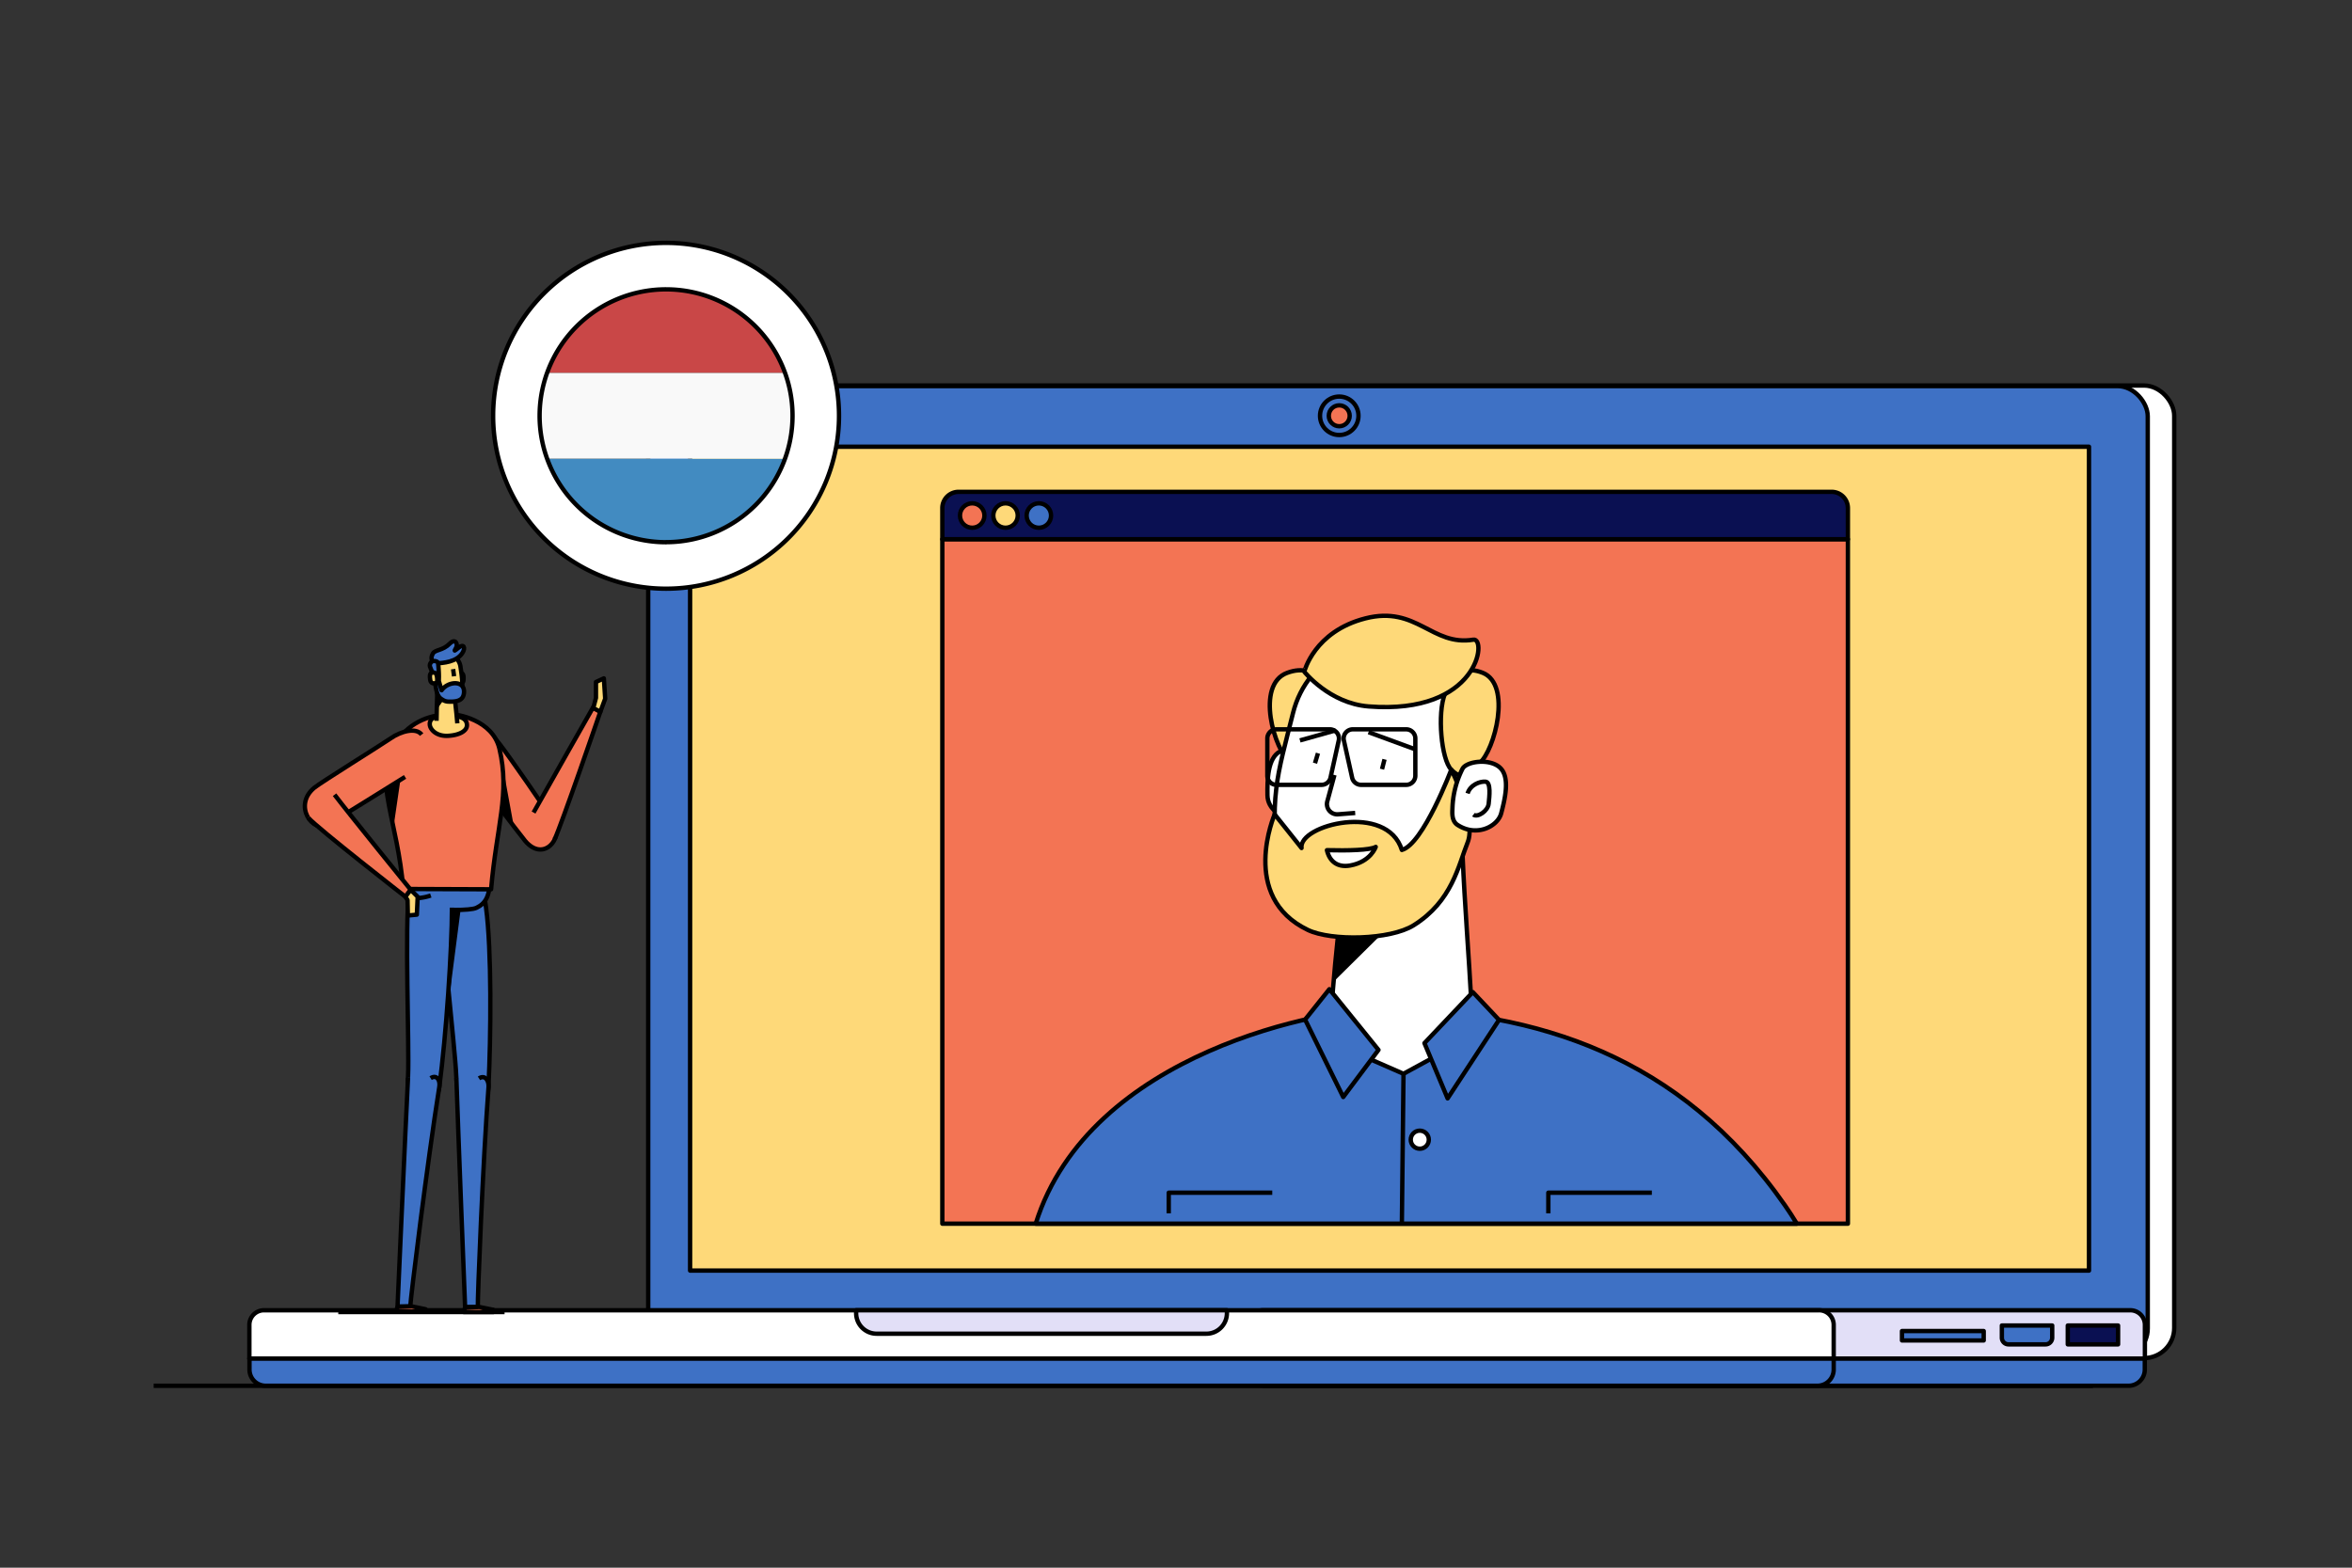 <svg xmlns="http://www.w3.org/2000/svg" viewBox="0 0 1080 720"><rect x="0" y="0" width="1080" height="720" fill="#333333" stroke="none"/><defs><style>.cls-1{fill:none;}.cls-1,.cls-2,.cls-3,.cls-4,.cls-5,.cls-6,.cls-7{stroke:#000;stroke-linejoin:round;stroke-width:2px;}.cls-2{fill:#fff;}.cls-3{fill:#3e71c5;}.cls-4{fill:#fed979;}.cls-5{fill:#e2dff7;}.cls-6{fill:#0a1052;}.cls-7{fill:#f37454;}.cls-8{fill:#428bc1;}.cls-9{fill:#c94747;}.cls-10{fill:#f9f9f9;}</style></defs><g id="Calque_1" data-name="Calque 1"><line class="cls-1" x1="961.04" y1="636.45" x2="70.56" y2="636.45"/><rect class="cls-2" x="309.79" y="177.06" width="688.57" height="446.68" rx="13.86"/><rect class="cls-3" x="297.64" y="177.32" width="688.57" height="446.68" rx="13.86"/><rect class="cls-4" x="316.88" y="205.17" width="642.35" height="378.38"/><path class="cls-5" d="M580,601.77h398.2a6.7,6.7,0,0,1,6.7,6.7V624a0,0,0,0,1,0,0H573.25a0,0,0,0,1,0,0V608.47A6.7,6.7,0,0,1,580,601.77Z"/><path class="cls-3" d="M573.25,624h411.6a0,0,0,0,1,0,0v5a7.44,7.44,0,0,1-7.44,7.44H580.69a7.44,7.44,0,0,1-7.44-7.44v-5A0,0,0,0,1,573.25,624Z"/><path class="cls-2" d="M121.21,601.77H835.3a6.7,6.7,0,0,1,6.7,6.7V624a0,0,0,0,1,0,0H114.51a0,0,0,0,1,0,0V608.47A6.7,6.7,0,0,1,121.21,601.77Z"/><path class="cls-3" d="M114.51,624H842a0,0,0,0,1,0,0v5a7.44,7.44,0,0,1-7.44,7.44H122a7.44,7.44,0,0,1-7.44-7.44v-5A0,0,0,0,1,114.51,624Z"/><path class="cls-5" d="M393.13,601.77H563.38a0,0,0,0,1,0,0v1.35a9.42,9.42,0,0,1-9.42,9.42H402.55a9.42,9.42,0,0,1-9.42-9.42v-1.35a0,0,0,0,1,0,0Z"/><rect class="cls-3" x="873.36" y="611.31" width="37.53" height="4.33"/><path class="cls-3" d="M919.24,608.78h23.1a0,0,0,0,1,0,0v5.6a3.06,3.06,0,0,1-3.06,3.06h-17a3.06,3.06,0,0,1-3.06-3.06v-5.6A0,0,0,0,1,919.24,608.78Z"/><rect class="cls-6" x="949.49" y="608.78" width="23.1" height="8.66"/><circle class="cls-3" cx="614.96" cy="190.96" r="8.83"/><circle class="cls-7" cx="614.96" cy="190.96" r="4.8"/><rect class="cls-7" x="432.7" y="247.64" width="415.82" height="314.37"/><path class="cls-6" d="M440.16,225.89h400.9a7.46,7.46,0,0,1,7.46,7.46v14.29a0,0,0,0,1,0,0H432.7a0,0,0,0,1,0,0V233.36A7.46,7.46,0,0,1,440.16,225.89Z"/><circle class="cls-7" cx="446.42" cy="236.77" r="5.61"/><circle class="cls-4" cx="461.72" cy="236.77" r="5.61"/><circle class="cls-3" cx="477.02" cy="236.77" r="5.61"/><path class="cls-3" d="M825.08,562q-2.52-4.18-5.39-8.31c-48.43-69.54-115.06-89.12-183-90.41-27.84-.54-136.4,19.82-161.11,98.72Z"/><path class="cls-4" d="M610.16,318.59c4,9,1.84,30.32-3.19,34.89s-6.67,2.9-14.29-3-16.33-36-1.66-41.45S610.16,318.59,610.16,318.59Z"/><path class="cls-2" d="M676.29,475.81c-1.08-36.84-7.76-98.14-4-121.32,0,0-46.5-11.79-51.57,25.1-5.72,41.6-8.22,64-10.31,98.69l34.05,14.88Z"/><path d="M649.06,360.5c.74,1.05,12.56,41.64,12.56,41.64L612.23,451l4-60.61Z"/><path class="cls-2" d="M604.91,368.33c.32-5.43.48-14.48-.13-18.32s-11.2-7.91-17-4.88S581.9,358.5,582,365.3c.06,6.22,6.26,10.88,13.69,10.62S604.66,372.44,604.91,368.33Z"/><path class="cls-2" d="M682.48,338c-4.31,23.35-20.13,74.14-36.63,84.07C627.7,433,591.34,426,587.93,403.86c-5.71-37.06-1.35-47.61,5.79-76.34,6.54-26.3,34.42-39.77,61.92-31.09S685.74,320.3,682.48,338Z"/><path class="cls-1" d="M612.76,355.93l-3.29,12.12a4.72,4.72,0,0,0,4.92,5.94l7.89-.62"/><line class="cls-1" x1="635.75" y1="348.75" x2="634.6" y2="353.27"/><line class="cls-1" x1="605.19" y1="345.94" x2="603.82" y2="350.52"/><line class="cls-1" x1="596.92" y1="340.05" x2="613.34" y2="335.43"/><line class="cls-1" x1="628.4" y1="336.27" x2="649.88" y2="344.15"/><path class="cls-4" d="M663.5,318.59c-3.62,9-1.68,30.32,2.9,34.89s6.08,2.9,13-3,14.87-36,1.51-41.45S663.5,318.59,663.5,318.59Z"/><path class="cls-4" d="M628.4,324.44c-18-1.41-29.49-15.94-29.49-15.94S603.41,290,627,284s30.42,12.93,49.53,9.79C682.88,292.77,679.18,328.43,628.4,324.44Z"/><path class="cls-4" d="M597.65,389.48c-1.5-10.57,39.27-21,46.06.88,9.77-2.61,22.69-36.88,22.69-36.88s11.74,23,7.5,33.48-7,26.88-24.76,38c-10.77,6.76-37.82,7.31-48.57,2.15C568.85,411.94,585.3,374,585.3,374Z"/><path class="cls-2" d="M609.3,390.46c9.43.26,20,0,22.41-1.51,0,0-2.23,6.86-11.77,8.56C614,398.57,610.43,395.43,609.3,390.46Z"/><path class="cls-2" d="M669.32,378.89c8.77,5.67,18.39.69,20-5.33,1.71-6.57,4.2-16.6-.55-21s-15.53-2.91-17.24.58a42.86,42.86,0,0,0-4.58,17.73C666.9,373,666.37,377,669.32,378.89Z"/><path class="cls-2" d="M676.57,374.15c1.92,1.47,6.66-1.72,7-5s1.12-9.9-1.42-10.14-7,1.39-8.26,5.39"/><path class="cls-1" d="M606.84,360.46h-20.7a4.21,4.21,0,0,1-4.2-4.21V339.17a4.21,4.21,0,0,1,4.2-4.21h24.49a4.2,4.2,0,0,1,4.1,5.12l-3.79,17.09A4.21,4.21,0,0,1,606.84,360.46Z"/><path class="cls-1" d="M625,360.46h20.7a4.21,4.21,0,0,0,4.2-4.21V339.17a4.21,4.21,0,0,0-4.2-4.21H621.19a4.2,4.2,0,0,0-4.1,5.12l3.79,17.09A4.21,4.21,0,0,0,625,360.46Z"/><polygon class="cls-3" points="610.42 454.31 599.28 468.27 616.79 503.84 632.98 482.2 610.42 454.31"/><polygon class="cls-3" points="654.08 479.08 664.72 504.47 688.33 468.42 676.29 455.65 654.08 479.08"/><line class="cls-3" x1="644.47" y1="493.16" x2="643.71" y2="562.02"/><circle class="cls-2" cx="651.94" cy="523.43" r="4.15"/><polyline class="cls-1" points="710.97 557.25 710.97 547.78 758.51 547.78"/><polyline class="cls-1" points="536.66 557.25 536.66 547.78 584.2 547.78"/><path class="cls-8" d="M305.85,250a59.08,59.08,0,0,0,55.67-39.36H250.19A59.05,59.05,0,0,0,305.85,250Z"/><path class="cls-9" d="M305.85,131.92a59,59,0,0,0-55.66,39.36H361.52A59.06,59.06,0,0,0,305.85,131.92Z"/><path class="cls-10" d="M361.52,210.64a59.15,59.15,0,0,0,0-39.36H250.19a59,59,0,0,0,0,39.36Z"/><path class="cls-2" d="M305.85,111.55A79.41,79.41,0,1,0,385.26,191,79.4,79.4,0,0,0,305.85,111.55Zm0,137.48A58.07,58.07,0,1,1,363.92,191,58.07,58.07,0,0,1,305.85,249Z"/></g><g id="persos"><line class="cls-1" x1="155.34" y1="602.58" x2="231.68" y2="602.58"/><path class="cls-3" d="M202.92,409.53c-.8,15.57,6.07,71,6.59,84.8.74,19.44,14.2,16.6,14.78,5,1.17-23.61,1.48-63.26-1.1-82.43-.74-5.51-1.31-11.37-6.28-13.81"/><path d="M212.07,413.46c-.11.59-8,61.87-8,61.87l-8.5-28.28,3.65-31.7,3.17-7.07Z"/><path class="cls-3" d="M209.56,495.1c.69,21.63,4,105.17,4,105.17h5.85c-.18-3.39,2.32-66.76,4.92-101,.22-3-1.59-5.8-4.39-4"/><polygon class="cls-7" points="213.55 600.53 220.17 600.27 226.49 601.56 226.53 602.6 212.99 602.6 213.55 600.53"/><path class="cls-7" d="M229.39,341.68c4.64,6,20.72,29.1,25.05,36.15s-4.91,18.4-13.33,8.33c-2.36-2.81-23.51-30.67-26.66-35.15s-5.83-12.08-3.09-15.51S218.6,327.76,229.39,341.68Z"/><path d="M230.31,372.15l5.62,7.36-5.48-29.87-2.33,12.1Z"/><path class="cls-7" d="M254.67,385.47c3-6.22,21-58.59,21-58.59l-3.28-2.09S250.72,362.93,245,373.18"/><polygon class="cls-4" points="275.68 326.88 277.89 320.88 277.28 311.55 273.66 313.22 273.66 320.52 272.42 325.21 275.68 326.88"/><path class="cls-4" d="M209.57,312.74a22,22,0,0,1,.2-2.9c.12-.6,1.65-1.12,2.44-.57s.68,2.18.6,3.26a1.72,1.72,0,0,1-2,1.52C209.75,313.92,209.56,313.4,209.57,312.74Z"/><path class="cls-3" d="M205.55,395.83c8.72,0,18.95.57,19.27,5.6.69,10.64-2.37,13.74-6.08,15.52-2.89,1.39-15.78,1.1-24.11.23-7.23-.75-8.24-10.57-8.16-15.75S196.24,395.83,205.55,395.83Z"/><path class="cls-7" d="M185.18,408.28c9.15,0,38.22.15,40.32.15,2.54-29.38,8.75-43.72,3.83-64.58-3.1-13.17-19.28-16.06-23.31-15.85-9.54.49-18.82,3.82-25.37,14.84C171.57,358.15,182.58,376.85,185.18,408.28Z"/><path d="M177,362c.06.31,3.48,19.35,3.48,19.35l5.06-34.69Z"/><path class="cls-4" d="M201.5,329c-2.76.27-4.34,1.66-4.14,3.88s3.1,5.35,8.33,5.07,8.73-2.2,8.73-4.89-2.37-3.79-5-4.06A69.4,69.4,0,0,0,201.5,329Z"/><path class="cls-4" d="M210,332.21c-.43-5.49-1.15-11.47-2.1-18-.86-5.84-7.34-3.77-7.34-3.77.61,3.66-.1,14.77-.11,20.62"/><path d="M200.68,315.79c-.1.17,0,9.93,0,9.93l4.58-6.48,1.28-5.53Z"/><path class="cls-7" d="M186,356.81c-6.16,3.86-28.86,18-35.58,22s-16-8.78-6.12-17c2.75-2.29,31-19.87,35.32-22.85s11.32-5.07,14-1.58"/><path class="cls-4" d="M198.92,307A74.94,74.94,0,0,0,201,318c.71,2.55,6.75,5.38,9.32,3.34,3.05-2.41,1.85-10.35,1.14-15a6.61,6.61,0,0,0-8.36-5.64C199.16,301.75,198.64,304.12,198.92,307Z"/><path class="cls-3" d="M200.45,304.68c3-.22,9.13-.54,11.87-4.78,1.6-2.47.63-4.29-1.63-2.53s-2.25,2-1.27.16-.37-4.51-2.93-1.91c-3.15,3.2-6.54,2.7-7.65,4.43C197.31,302.45,198.54,304.82,200.45,304.68Z"/><path class="cls-3" d="M198.85,303.62a2.11,2.11,0,0,0-1.25,2.94c.43,1.11,2.25,5.63,2.25,5.63s1.24.13,1.57-.15-.08-6.64-.26-7.41C200.85,303.33,198.85,303.62,198.85,303.62Z"/><path class="cls-3" d="M199.85,313.75c.76,6.32,2,6.8,3.68,7.81a4.87,4.87,0,0,0,2.33.67c3.64.14,6.31-.41,7-3s-.19-5.5-4.1-5.44a8,8,0,0,0-6,3.22l-1.53-5.17Z"/><line class="cls-1" x1="208.06" y1="307.31" x2="208.5" y2="310.6"/><path class="cls-3" d="M207.52,416.85c0,19.23-2.64,58.74-5.79,82.32-1.54,11.62-15.24,14.45-14.36-5,.63-13.8-1.61-69.14.49-84.68"/><path class="cls-3" d="M187.36,495c-1.12,21.6-4.82,105-4.82,105h5.85c.1-3.38,7.89-66.66,13.34-100.83.48-3-1.1-5.8-4-4"/><polygon class="cls-7" points="182.55 600.26 189.19 600 195.41 601.29 195.36 602.33 181.81 602.33 182.55 600.26"/><path class="cls-1" d="M191.41,412.23c.07.23.35.26.56.24a23.13,23.13,0,0,0,5.85-1.19"/><path class="cls-4" d="M200.76,312.35c0,.65-.06,1.19-1.06,1.44a1.64,1.64,0,0,1-2.1-1.28c-.17-1.06-.42-2.67.29-3.31a1.79,1.79,0,0,1,2.41.29A8,8,0,0,1,200.76,312.35Z"/><path class="cls-7" d="M153.62,365c7,9.21,35,43.69,35,43.69l-2.44,3.17S146,380.57,141.55,375.56"/><polygon class="cls-4" points="186.14 411.85 187.14 413.38 187.28 420.48 191.41 420.08 191.79 411.85 188.58 408.68 186.14 411.85"/></g></svg>
